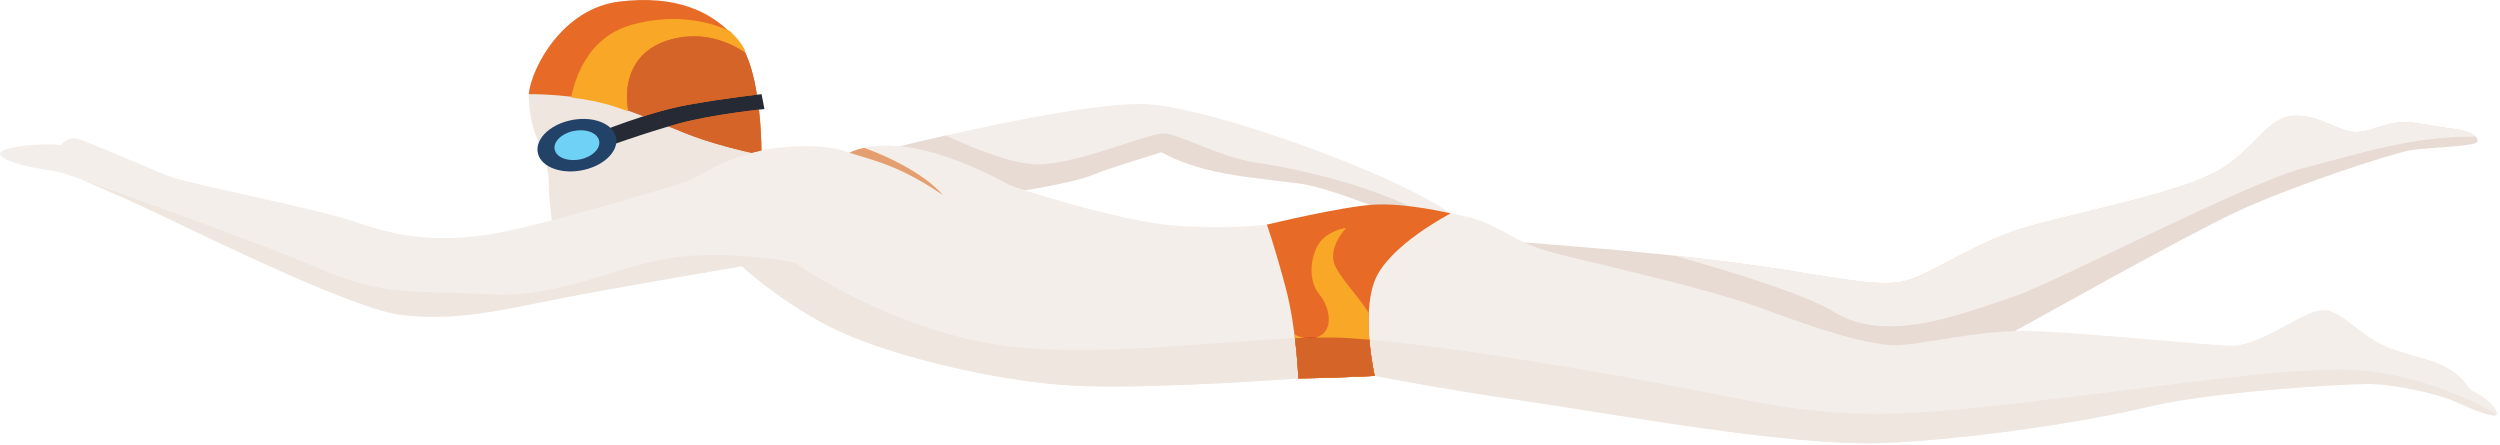 <?xml version="1.0" encoding="UTF-8"?> <svg xmlns="http://www.w3.org/2000/svg" width="793" height="141" viewBox="0 0 793 141" fill="none"> <path fill-rule="evenodd" clip-rule="evenodd" d="M281.688 47.327C281.688 47.327 342.532 31.963 363.723 33.037C384.913 34.117 448.179 57.032 462.71 69.699C477.241 82.371 446.667 69.97 446.667 69.97C446.667 69.97 422.752 59.457 411.552 58.111C400.352 56.761 390.286 55.749 381.885 53.527C373.486 51.3 368.49 48.27 368.49 48.27C368.49 48.27 351.613 53.324 346.163 55.613C340.713 57.908 323.61 60.734 314.983 61.949C306.355 63.164 283.501 50.763 281.688 47.327Z" fill="#F4EEEA"></path> <path fill-rule="evenodd" clip-rule="evenodd" d="M281.688 47.327C281.688 47.327 289.258 45.413 299.983 42.988C309.569 47.437 322.664 52.641 330.519 52.125C344.026 51.233 364.037 42.326 369.038 42.326C374.04 42.326 386.546 49.898 399.053 51.676C411.559 53.46 440.983 60.026 455.536 70.33C457.113 71.446 457.772 72.646 457.697 73.897C452.382 72.286 446.667 69.971 446.667 69.971C446.667 69.971 422.752 59.457 411.552 58.112C400.352 56.761 390.286 55.749 381.885 53.528C373.486 51.301 368.49 48.271 368.49 48.271C368.49 48.271 351.613 53.324 346.163 55.614C340.713 57.908 323.61 60.735 314.983 61.95C306.355 63.165 283.501 50.764 281.688 47.327Z" fill="#E8DBD3"></path> <path fill-rule="evenodd" clip-rule="evenodd" d="M472.543 76.104C472.543 76.104 520.372 79.337 550.642 83.379C580.913 87.425 595.443 91.467 604.526 89.042C613.609 86.617 626.621 76.375 644.483 71.52C662.344 66.67 692.311 60.735 703.819 53.997C715.32 47.259 718.951 37.283 727.425 36.746C735.905 36.209 741.96 42.138 747.711 41.867C753.462 41.596 758.001 37.825 765.567 38.905C773.139 39.979 774.802 40.516 778.738 40.923C782.673 41.33 786.304 43.082 785.847 44.834C785.396 46.587 771.171 46.587 764.659 47.661C758.153 48.74 724.854 59.796 708.509 67.614C692.159 75.431 647.663 100.228 631.318 109.396C614.967 118.559 539.591 124.489 472.543 76.104Z" fill="#E8DBD3"></path> <path fill-rule="evenodd" clip-rule="evenodd" d="M167.707 29.872C167.707 29.872 167.708 37.554 169.978 42.946C172.247 48.339 174.065 52.787 174.065 58.179C174.065 63.566 175.427 72.734 175.427 72.734C175.427 72.734 243.082 58.716 243.689 55.483C244.295 52.25 237.635 42.545 233.397 37.152C229.159 31.76 188.293 12.084 167.707 29.872Z" fill="#EFE6E0"></path> <path fill-rule="evenodd" clip-rule="evenodd" d="M167.707 29.872C167.707 29.872 183.147 29.606 195.255 33.648C207.364 37.689 214.327 41.465 223.408 44.432C232.488 47.394 241.535 49.162 241.535 49.162C241.535 49.162 241.872 22.326 234.002 12.892C226.132 3.458 214.326 -1.669 196.465 0.49C178.606 2.649 168.615 21.246 167.707 29.872Z" fill="#E76A27"></path> <path fill-rule="evenodd" clip-rule="evenodd" d="M188.824 32.188C186.335 31.656 183.83 31.26 181.461 30.968L181.449 30.962C181.293 30.936 181.189 30.806 181.217 30.665C182.112 26.378 184.03 20.511 188.137 15.662C191.057 12.214 195.081 9.278 200.622 7.792C206.398 6.243 211.785 5.795 216.688 6.123C222.326 6.504 227.332 7.922 231.559 9.883C231.595 9.899 231.629 9.92 231.656 9.946C232.102 10.384 232.543 10.838 232.977 11.307C233.407 11.771 233.827 12.251 234.234 12.741C234.635 13.221 235.017 13.748 235.376 14.311C235.736 14.879 236.076 15.479 236.395 16.11C236.435 16.188 236.427 16.287 236.365 16.366C236.273 16.48 236.093 16.506 235.964 16.423C233.264 14.691 229.974 13.096 226.196 12.225C222.423 11.349 218.155 11.192 213.494 12.329C207.63 13.758 203.908 16.689 201.691 20.188C198.793 24.772 198.451 30.347 199.246 34.889C199.255 34.936 199.251 34.983 199.23 35.025C199.172 35.155 199.004 35.223 198.857 35.171L197.046 34.529L195.156 33.888C193.11 33.205 190.968 32.642 188.824 32.188Z" fill="#F9A726"></path> <path fill-rule="evenodd" clip-rule="evenodd" d="M189.201 42.273C189.201 42.273 205.394 35.535 218.261 33.246C231.127 30.951 241.571 29.872 241.571 29.872L242.479 34.592C242.479 34.592 226.282 36.208 215.385 39.175C204.488 42.138 190.412 47.259 190.412 47.259L189.201 42.273Z" fill="#262A34"></path> <path fill-rule="evenodd" clip-rule="evenodd" d="M180.715 38.221C187.511 36.651 194.042 38.883 195.301 43.207C196.561 47.53 192.071 52.307 185.275 53.877C178.478 55.446 171.948 53.214 170.688 48.891C169.429 44.568 173.918 39.786 180.715 38.221Z" fill="#234267"></path> <path fill-rule="evenodd" clip-rule="evenodd" d="M181.7 41.601C185.562 40.709 189.274 41.976 189.989 44.432C190.705 46.889 188.154 49.606 184.292 50.497C180.429 51.389 176.719 50.117 176.003 47.66C175.287 45.204 177.839 42.492 181.7 41.601Z" fill="#6FD1F6"></path> <path fill-rule="evenodd" clip-rule="evenodd" d="M19.224 46.044C19.224 46.044 21.494 43.353 24.067 43.89C26.64 44.427 45.105 52.38 52.068 55.348C59.03 58.31 100.047 65.997 112.459 70.309C124.87 74.622 136.828 77.047 154.234 74.487C171.64 71.926 215.08 58.445 217.804 57.637C220.528 56.829 231.123 48.61 246.865 46.858C262.606 45.105 269.416 48.474 269.416 48.474C269.416 48.474 275.924 44.563 289.698 46.988C303.471 49.418 318.606 57.773 319.969 58.581C321.332 59.389 354.934 70.174 372.188 71.519C389.442 72.87 401.853 71.253 401.853 71.253L460.138 67.702C460.138 67.702 467.695 68.693 474.202 72.062C480.71 75.431 482.829 77.047 489.792 79.337C496.754 81.631 539.134 90.523 558.811 97.803C578.482 105.083 589.381 108.316 598.464 109.396C607.547 110.47 626.615 104.004 647.2 105.083C667.785 106.157 696.545 109.125 706.834 109.662C717.129 110.204 730.447 98.34 736.801 98.34C743.161 98.34 748.607 106.966 758.293 110.47C767.985 113.98 772.524 113.98 777.97 117.75C783.422 121.526 781.607 122.736 785.695 124.759C789.782 126.783 793.565 131.497 791.445 131.768C789.325 132.04 782.515 129.072 777.976 127.049C773.432 125.031 759.81 121.792 751.031 121.792C742.253 121.792 700.931 124.353 681.863 128.937C662.789 133.521 625.555 139.45 596.496 140.53C567.438 141.604 509.014 130.824 484.494 127.32C459.974 123.815 436.059 119.231 436.059 119.231L425.768 112.494L411.843 120.04C411.843 120.04 368.858 123.273 343.733 122.465C318.607 121.656 284.097 113.302 266.54 105.214C248.983 97.125 235.361 84.458 235.361 84.458C235.361 84.458 196.614 90.93 177.543 94.7C158.472 98.476 144.245 101.98 126.99 99.821C109.735 97.667 53.129 68.823 40.717 63.431C28.306 58.039 22.555 54.941 14.835 53.861C7.114 52.782 0.152 50.628 0.001 48.74C-0.149 46.852 11.808 45.1 19.224 46.044Z" fill="#F4EEEA"></path> <path fill-rule="evenodd" clip-rule="evenodd" d="M792.014 131.377C791.944 131.591 791.762 131.727 791.446 131.768C789.326 132.04 782.515 129.072 777.976 127.049C773.432 125.031 759.81 121.792 751.032 121.792C742.253 121.792 700.931 124.353 681.863 128.937C662.79 133.521 625.556 139.45 596.497 140.53C567.438 141.604 509.014 130.824 484.495 127.32C459.974 123.815 436.06 119.231 436.06 119.231L425.768 112.494L411.844 120.04C411.844 120.04 368.859 123.273 343.734 122.465C318.607 121.656 284.097 113.302 266.541 105.214C257.096 100.864 248.791 95.185 243.132 90.872L242.89 90.684L242.851 90.658L242.185 90.142L241.958 89.965L241.907 89.928L241.733 89.787L241.512 89.615L241.294 89.443L241.079 89.276L241.021 89.23L240.868 89.11L240.661 88.943L240.597 88.891L240.457 88.781L240.257 88.619L240.06 88.458L239.867 88.306L239.797 88.249L239.678 88.15L239.309 87.848L239.132 87.701L238.786 87.42L238.71 87.357L238.619 87.279L238.378 87.081L238.297 87.013L238.142 86.883L238.064 86.815L237.99 86.752L237.842 86.627L237.764 86.565L237.699 86.507L237.559 86.387L237.482 86.325L237.424 86.273L237.292 86.163L237.216 86.095L237.166 86.054L237.042 85.944L236.966 85.882L236.923 85.845L236.808 85.741L236.734 85.678L236.696 85.647L236.59 85.553L236.52 85.49L236.488 85.464L236.389 85.381L236.322 85.318L236.296 85.297L236.206 85.219L236.143 85.162L236.121 85.141L236.041 85.068L235.981 85.016L235.964 85L235.893 84.938L235.838 84.891L235.825 84.875L235.762 84.823L235.712 84.776L235.703 84.771L235.649 84.719L235.606 84.682L235.6 84.677L235.555 84.635L235.519 84.604L235.514 84.599L235.479 84.567L235.45 84.536H235.448L235.421 84.515L235.401 84.494H235.4L235.384 84.479L235.372 84.468L235.364 84.458H235.362L235.25 84.479L235.112 84.499L234.922 84.531L234.81 84.552C230.046 85.35 195.285 91.19 177.544 94.7C158.473 98.476 144.246 101.98 126.991 99.821C109.735 97.667 53.129 68.823 40.718 63.431C34.071 60.547 29.333 58.315 25.181 56.698C38.745 61.512 84.285 77.767 101.649 85.313C122.16 94.22 131.808 91.957 154.676 93.329C177.544 94.7 195.196 84.421 213.205 81.746C231.214 79.076 252.009 83.243 252.009 83.243C252.009 83.243 279.254 102.653 313.46 108.854C347.666 115.054 400.338 105.62 427.582 107.237C454.827 108.854 509.921 118.022 546.853 125.568C583.783 133.114 600.128 132.577 646.14 127.184C692.153 121.792 716.673 117.75 739.682 117.208C762.686 116.671 782.298 125.865 792.014 131.377Z" fill="#EFE6E0"></path> <path fill-rule="evenodd" clip-rule="evenodd" d="M411.843 120.04C411.843 120.04 411.236 104.275 407.906 91.603C404.577 78.935 401.854 71.254 401.854 71.254C401.854 71.254 425.463 65.522 435.832 64.917C446.2 64.307 460.139 67.702 460.139 67.702C460.139 67.702 440.221 77.924 435.983 89.245C431.744 100.567 436.059 119.232 436.059 119.232C436.059 119.232 421.301 119.977 411.843 120.04Z" fill="#E76A27"></path> <path fill-rule="evenodd" clip-rule="evenodd" d="M411.843 120.04C411.843 120.04 411.629 114.465 410.754 107.279C417.008 107.013 422.705 106.945 427.582 107.237C429.685 107.362 431.956 107.534 434.369 107.743C434.893 114.184 436.059 119.232 436.059 119.232C436.059 119.232 421.301 119.977 411.843 120.04Z" fill="#B61D23"></path> <path fill-rule="evenodd" clip-rule="evenodd" d="M411.844 120.04C411.844 120.04 411.605 113.824 410.602 106.059C412.686 107.159 415.141 107.847 417.522 107.07C423.421 105.151 421.908 97.469 418.427 93.287C414.946 89.11 415.551 81.699 418.276 77.386C421 73.074 427.055 72.26 427.055 72.26C427.055 72.26 420.546 78.868 423.725 84.797C426.347 89.689 430.821 93.85 434.177 99.316C433.73 109.151 436.06 119.232 436.06 119.232C436.06 119.232 421.302 119.977 411.844 120.04Z" fill="#F9A726"></path> <path fill-rule="evenodd" clip-rule="evenodd" d="M411.843 120.04V120.035L411.843 120.024L411.841 120.004V119.998L411.84 119.977V119.967L411.838 119.941V119.931L411.836 119.899V119.878L411.835 119.847L411.834 119.826L411.831 119.79L411.831 119.758L411.83 119.722L411.827 119.685L411.826 119.649L411.823 119.602L411.822 119.565L411.819 119.513L411.817 119.477L411.814 119.414L411.813 119.383L411.809 119.31L411.807 119.284L411.804 119.195L411.802 119.174L411.797 119.075L411.795 119.054L411.79 118.95L411.789 118.934L411.782 118.809V118.804L411.774 118.668L411.767 118.528L411.766 118.517L411.758 118.382L411.757 118.361L411.749 118.225L411.747 118.199L411.74 118.064L411.737 118.027L411.73 117.897L411.726 117.85L411.718 117.725L411.714 117.662L411.706 117.547L411.701 117.474L411.695 117.36L411.689 117.276L411.683 117.172L411.676 117.073L411.669 116.974L411.662 116.859L411.656 116.775L411.648 116.645L411.641 116.567L411.631 116.421L411.626 116.353L411.615 116.197L411.61 116.139L411.598 115.962L411.595 115.915L411.58 115.722L411.578 115.686L411.562 115.477L411.56 115.451L411.543 115.227L411.542 115.216L411.522 114.971L411.504 114.726L411.502 114.71L411.483 114.476L411.48 114.444L411.462 114.22L411.457 114.173L411.44 113.959L411.435 113.892L411.417 113.693L411.411 113.61L411.395 113.422L411.386 113.328L411.369 113.151L411.36 113.036L411.345 112.869L411.333 112.739L411.319 112.588L411.306 112.442L411.293 112.301L411.277 112.139L411.265 112.014L411.248 111.832L411.238 111.722L411.218 111.519L411.209 111.425L411.187 111.201L411.179 111.122L411.155 110.882L411.148 110.82L411.122 110.559L411.117 110.512L411.088 110.231L411.085 110.205L411.053 109.902L411.052 109.892L411.017 109.574V109.568L410.982 109.255L410.979 109.229L410.947 108.932L410.942 108.885L410.911 108.604L410.903 108.546L410.873 108.28L410.864 108.197L410.834 107.946L410.822 107.847L410.794 107.613L410.781 107.493L410.754 107.279C411.682 107.237 412.597 107.206 413.499 107.175C414.81 107.482 416.176 107.508 417.521 107.07C421.153 107.013 424.528 107.055 427.582 107.237C429.685 107.362 431.956 107.534 434.369 107.743L434.379 107.868L434.394 108.046L434.474 108.932L434.492 109.125L434.503 109.224C434.608 110.288 434.727 111.3 434.852 112.244L434.854 112.254L434.958 113.015L434.993 113.261C435.061 113.735 435.131 114.194 435.199 114.627L435.205 114.658L435.24 114.877L435.249 114.935L435.274 115.091L435.309 115.3L435.343 115.503L435.346 115.524L435.378 115.706L435.394 115.805L435.411 115.905L435.441 116.077L435.444 116.092L435.477 116.28L435.488 116.343L435.51 116.463L435.541 116.64L435.573 116.812L435.577 116.838L435.604 116.979L435.62 117.067L435.634 117.14L435.662 117.292L435.663 117.297L435.692 117.448L435.702 117.506L435.72 117.589L435.741 117.704L435.746 117.73L435.774 117.865L435.779 117.891L435.798 117.991L435.815 118.069L435.823 118.116L435.846 118.23L435.848 118.236L435.87 118.345L435.88 118.392L435.89 118.449L435.909 118.533L435.911 118.543L435.931 118.637L435.935 118.663L435.949 118.726L435.961 118.778L435.966 118.804L435.981 118.877L435.983 118.882L435.996 118.945L436.002 118.976L436.008 119.002L436.019 119.054H436.02L436.031 119.101L436.034 119.117L436.039 119.143L436.045 119.169L436.047 119.174L436.052 119.2L436.054 119.206L436.055 119.216L436.058 119.226H436.059L436.059 119.232C436.059 119.232 421.301 119.977 411.843 120.04Z" fill="#D56428"></path> <path fill-rule="evenodd" clip-rule="evenodd" d="M268.213 48.01C269.024 48.281 269.416 48.474 269.416 48.474C273.197 49.689 279.703 51.238 286.666 54.607C293.629 57.975 299.077 61.887 299.077 61.887C299.077 61.887 293.071 53.866 274.101 46.883C270.95 47.551 269.416 48.474 269.416 48.474C269.041 48.354 268.637 48.192 268.213 48.01Z" fill="#E59E6F"></path> <path fill-rule="evenodd" clip-rule="evenodd" d="M240.744 34.779C241.372 40.38 241.506 45.361 241.532 47.718C241.289 47.77 241.047 47.822 240.807 47.879C239.977 48.067 239.166 48.271 238.373 48.484C234.943 47.718 229.182 46.315 223.408 44.432C219.428 43.129 215.854 41.674 212.075 40.109C213.198 39.781 214.307 39.468 215.385 39.176C220.526 37.778 226.845 36.678 232.087 35.906C235.76 35.363 238.904 34.988 240.744 34.779ZM226.195 12.224C222.422 11.348 218.155 11.192 213.493 12.329C207.629 13.758 203.907 16.689 201.69 20.188C201.032 21.231 200.507 22.321 200.096 23.442C198.695 27.249 198.631 31.379 199.245 34.889C199.255 34.936 199.25 34.983 199.228 35.03C200.963 35.65 202.59 36.271 204.139 36.876C208.681 35.436 213.682 34.06 218.261 33.246C220.878 32.777 223.394 32.36 225.742 31.994C232.368 30.962 237.66 30.315 240.103 30.034C239.32 25.163 238.112 20.235 236.249 16.449C236.158 16.485 236.05 16.475 235.963 16.422C233.264 14.691 229.974 13.095 226.195 12.224Z" fill="#D56428"></path> <path fill-rule="evenodd" clip-rule="evenodd" d="M531.17 81.099C538.01 81.819 544.669 82.58 550.642 83.378C580.913 87.425 595.442 91.467 604.526 89.042C613.609 86.617 626.621 76.374 644.483 71.519C662.344 66.669 692.311 60.735 703.818 53.997C715.32 47.259 718.951 37.283 727.425 36.746C735.905 36.209 741.96 42.138 747.711 41.867C753.462 41.596 758.001 37.825 765.567 38.905C773.139 39.979 774.802 40.516 778.738 40.923C781.531 41.21 784.178 42.18 785.308 43.343C764.483 43.212 748.103 48.897 731.718 53.011C712.21 57.913 652.676 89.542 637.672 94.445C622.662 99.341 598.464 109.396 581.639 98.898C573.317 93.699 551.292 86.773 531.17 81.099Z" fill="#F4EEEA"></path> </svg> 
